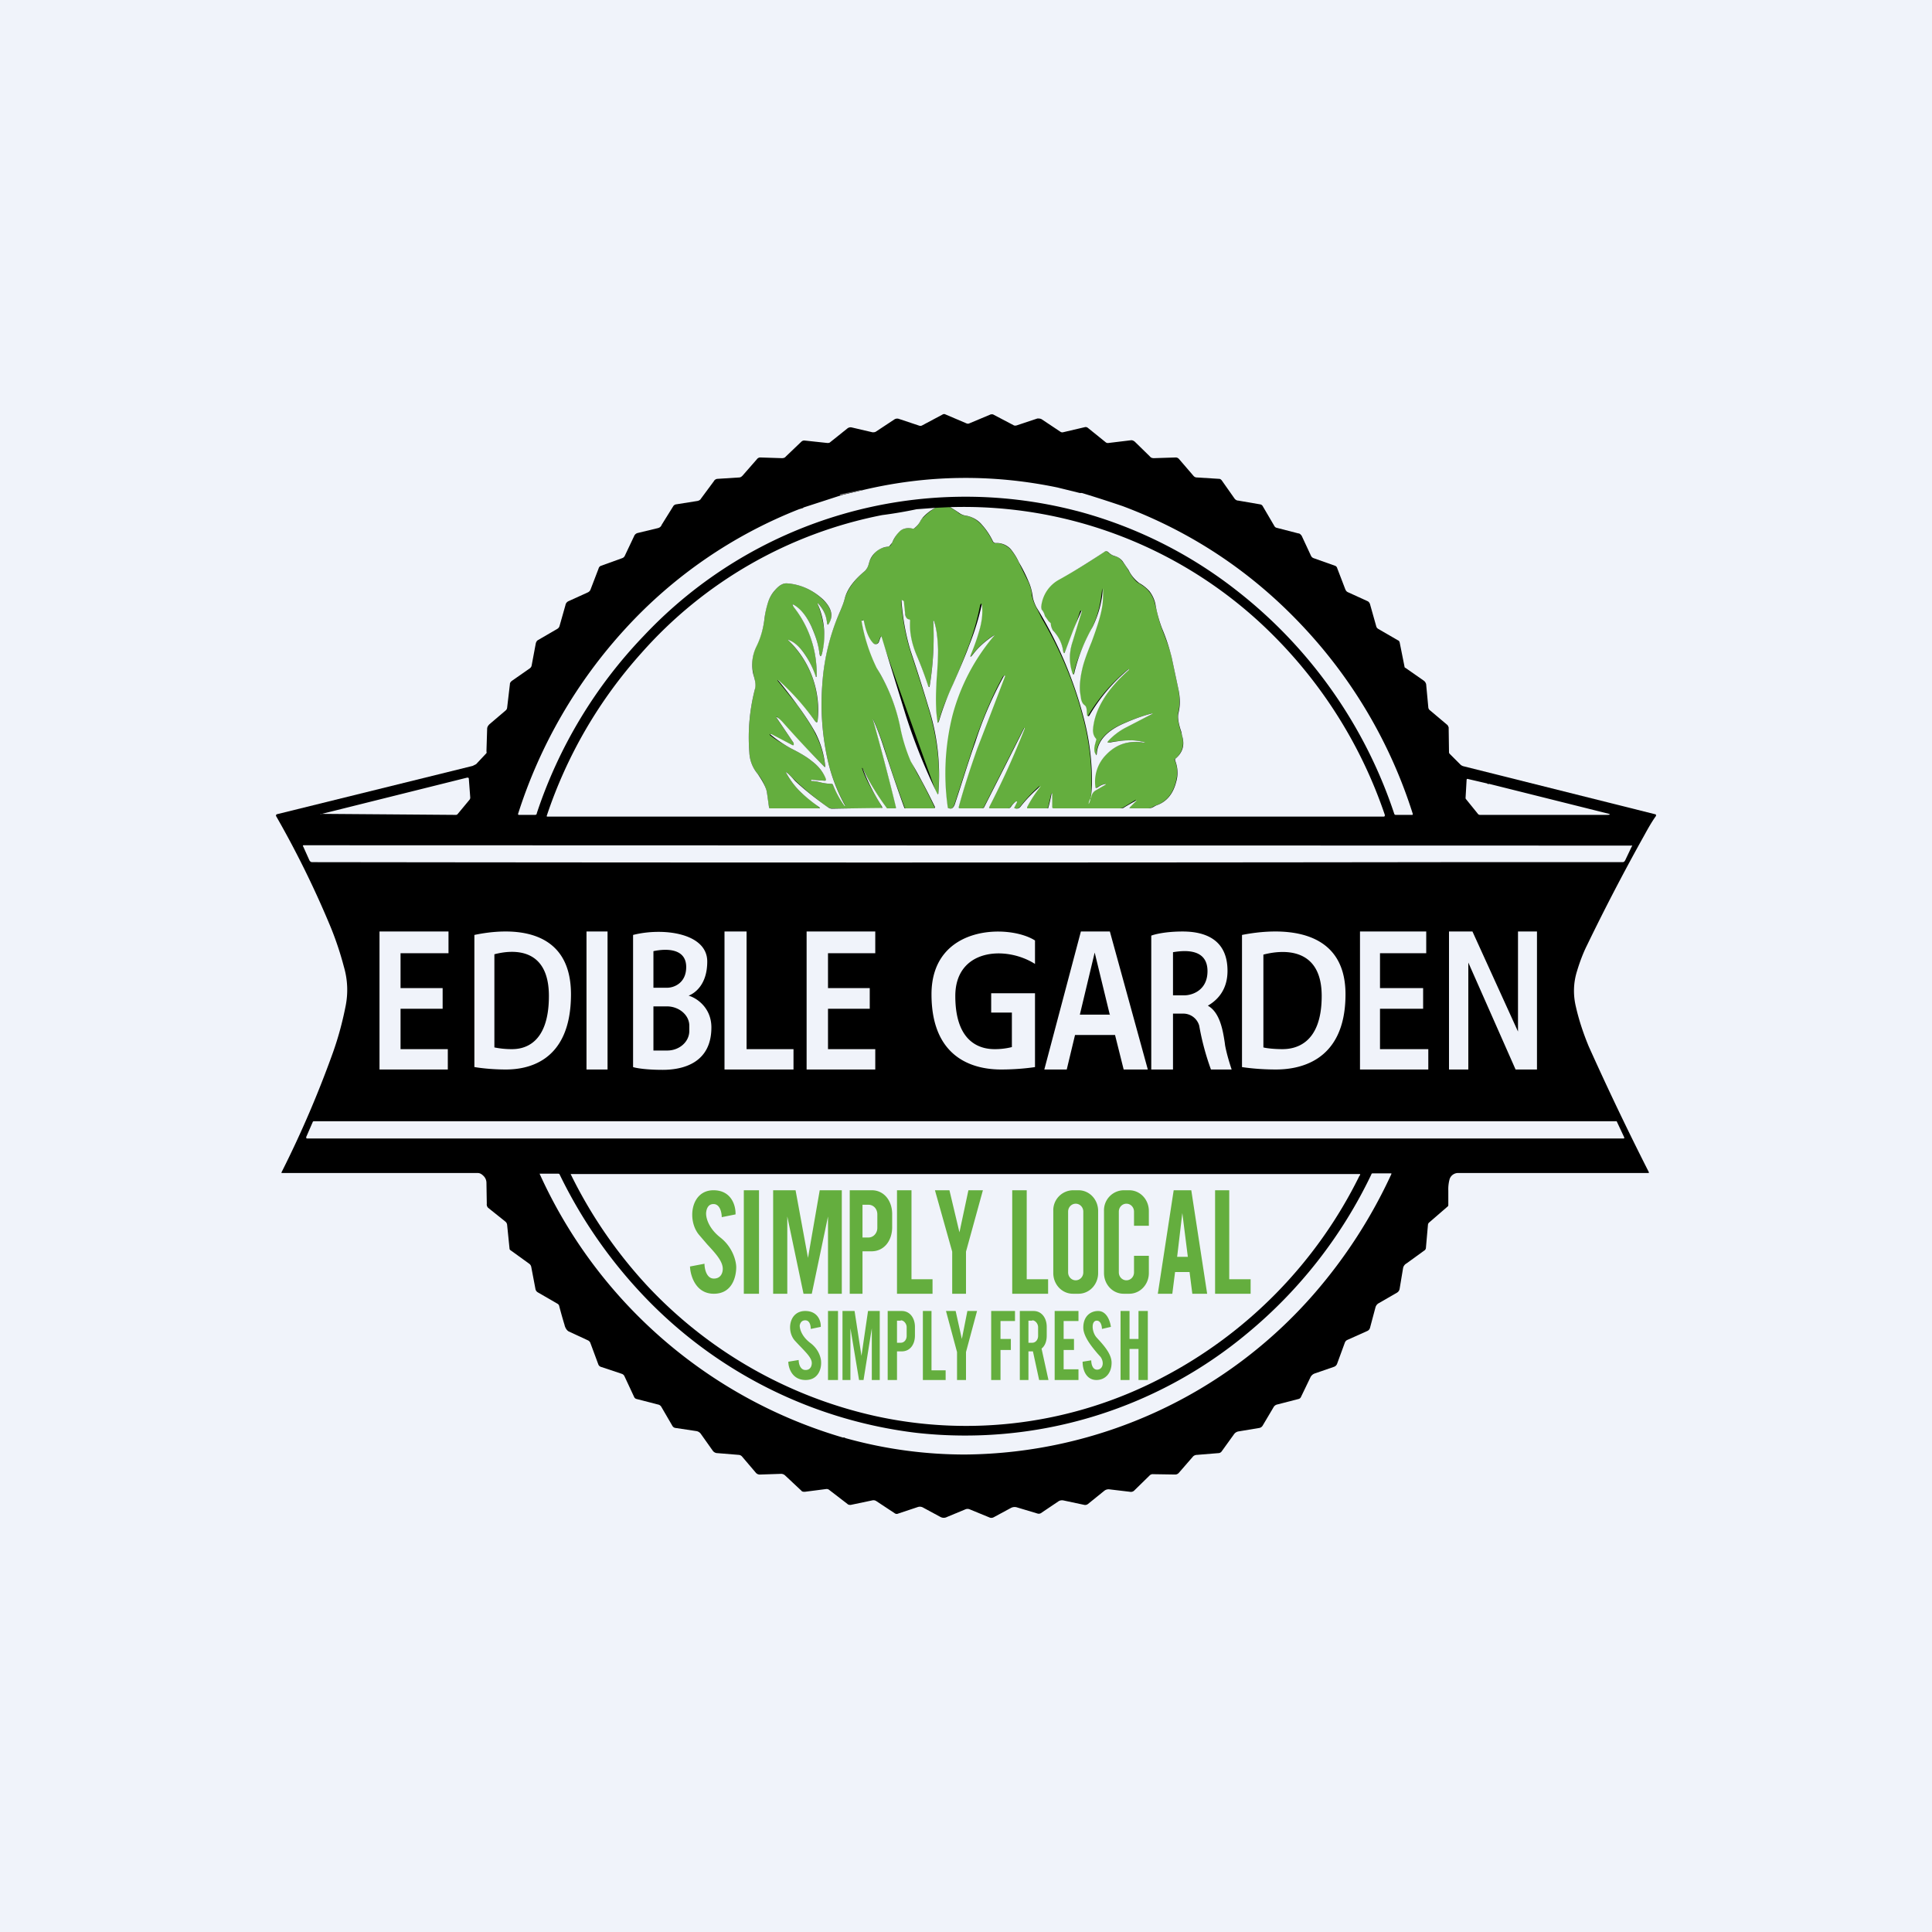 <!-- by Anonymous --><svg width="56" height="56" viewBox="0 0 56 56" xmlns="http://www.w3.org/2000/svg"><path fill="#F0F3FA" d="M0 0h56v56H0z"/><path d="m40.74 19.36.53.37c.04.03.07.08.07.13l.06.64c0 .03.02.07.05.09l.51.43.03.06.01.71c0 .02 0 .04.02.06l.3.3a.2.2 0 0 0 .1.06l5.55 1.39c.01 0 .02 0 .03.02v.03c-.13.18-.24.38-.35.58A61.4 61.4 0 0 0 46 27.4c-.1.2-.2.45-.29.75-.1.32-.12.67-.03 1.04.08.35.2.73.37 1.14a85.17 85.17 0 0 0 1.74 3.64c.01.03 0 .03-.02.03h-5.5a.26.26 0 0 0-.25.17 1.1 1.1 0 0 0-.04.34v.41c0 .02 0 .04-.03.06l-.52.45a.1.1 0 0 0-.04.07l-.06.68a.1.1 0 0 1-.05.07l-.51.37a.2.2 0 0 0-.1.13l-.1.6a.16.16 0 0 1-.08.12l-.52.3a.2.2 0 0 0-.1.12l-.16.6a.14.14 0 0 1-.08.09l-.58.26a.14.14 0 0 0-.07.08l-.22.6a.15.15 0 0 1-.1.1l-.55.19a.22.22 0 0 0-.13.12l-.27.56a.1.1 0 0 1-.07.06l-.62.16a.16.16 0 0 0-.1.07l-.32.54a.14.14 0 0 1-.1.07l-.6.1a.2.2 0 0 0-.13.08l-.36.5a.12.12 0 0 1-.1.05l-.61.05c-.05 0-.1.02-.13.06l-.4.46a.14.14 0 0 1-.1.05l-.64-.01a.13.13 0 0 0-.1.03l-.46.45a.14.14 0 0 1-.12.03l-.59-.07a.2.2 0 0 0-.15.04l-.47.38a.13.13 0 0 1-.11.03l-.61-.13a.2.2 0 0 0-.13.02l-.52.35a.12.12 0 0 1-.1.01l-.6-.18a.23.23 0 0 0-.17.02l-.5.27a.14.14 0 0 1-.13 0l-.56-.23a.16.16 0 0 0-.13 0l-.53.22a.2.2 0 0 1-.19 0l-.5-.27a.19.19 0 0 0-.15-.02l-.6.2a.1.1 0 0 1-.08-.02l-.53-.35a.15.15 0 0 0-.12-.02l-.62.13c-.04 0-.07 0-.1-.03l-.52-.4a.12.12 0 0 0-.09-.03l-.62.08c-.04 0-.08 0-.1-.03l-.47-.44a.17.17 0 0 0-.12-.05l-.6.02a.15.15 0 0 1-.13-.05l-.4-.47a.14.14 0 0 0-.1-.05l-.61-.05a.17.17 0 0 1-.14-.07l-.34-.48a.2.2 0 0 0-.14-.09l-.6-.09a.12.12 0 0 1-.09-.06l-.32-.55a.14.14 0 0 0-.1-.07l-.62-.16a.1.1 0 0 1-.07-.06l-.28-.6a.13.13 0 0 0-.08-.07l-.6-.2a.12.12 0 0 1-.08-.08l-.23-.62a.14.14 0 0 0-.07-.07l-.56-.26c-.05-.03-.1-.1-.12-.2l-.01-.03a14 14 0 0 1-.14-.5.1.1 0 0 0-.05-.07l-.57-.33a.14.14 0 0 1-.07-.1l-.12-.63a.15.15 0 0 0-.06-.1l-.54-.39a.06.06 0 0 1-.03-.04l-.07-.69a.14.14 0 0 0-.05-.1l-.5-.4a.14.14 0 0 1-.04-.12l-.01-.6a.28.28 0 0 0-.08-.2c-.05-.05-.1-.09-.18-.09H8.16v-.02c.58-1.15 1.07-2.3 1.49-3.47.16-.45.28-.9.37-1.36.07-.36.06-.74-.05-1.12a9.3 9.3 0 0 0-.37-1.12A28.13 28.13 0 0 0 8 23.65c0-.02 0-.04.03-.05l5.67-1.4.1-.05.3-.32a.07.07 0 0 0 0-.05l.02-.65c0-.06.03-.1.07-.14l.47-.4a.12.12 0 0 0 .04-.08l.08-.68c0-.04.02-.06.05-.09l.53-.37a.13.13 0 0 0 .05-.08l.12-.64c.01-.04.03-.08.07-.1l.55-.32a.14.14 0 0 0 .07-.09l.17-.6c.01-.06.05-.1.1-.12l.55-.25a.15.15 0 0 0 .08-.09l.23-.6a.11.11 0 0 1 .07-.08l.61-.22a.13.13 0 0 0 .08-.07l.27-.57a.15.15 0 0 1 .1-.09l.58-.14c.05-.01.1-.04.12-.1l.33-.53a.12.12 0 0 1 .08-.06l.63-.1c.04-.01.08-.03.1-.07l.37-.5a.13.13 0 0 1 .1-.07l.63-.04c.04 0 .07-.02.1-.05l.42-.48a.12.12 0 0 1 .1-.05l.62.02c.05 0 .09-.01.12-.05l.45-.43a.12.12 0 0 1 .1-.03l.65.07c.03 0 .06 0 .08-.02l.5-.4a.15.15 0 0 1 .13-.03l.6.14c.04 0 .07 0 .1-.02l.53-.35a.15.15 0 0 1 .13-.02l.6.2a.1.1 0 0 0 .08-.01l.6-.32a.08.08 0 0 1 .07 0l.61.26a.1.1 0 0 0 .09 0l.62-.26h.06l.59.31c.03.02.06.02.1.01l.6-.2c.04 0 .08 0 .12.02l.54.36a.1.1 0 0 0 .08.02l.64-.15a.1.1 0 0 1 .08.02l.52.42a.1.1 0 0 0 .08.02l.66-.08c.03 0 .06.01.1.04l.44.43c.03.04.07.05.12.05l.63-.02c.04 0 .07.02.09.04l.43.5c.03.03.06.04.1.04l.64.04c.03 0 .05.02.07.04l.38.54c.03.03.06.05.1.05l.64.11a.1.1 0 0 1 .07.05l.34.58a.1.1 0 0 0 .07.05l.62.16c.04 0 .07.03.1.07l.27.58c.02.04.05.06.08.07l.62.22a.1.1 0 0 1 .06.07l.23.6c.02.05.04.08.09.1l.57.26c.03.02.05.05.06.08l.18.64c.01.04.03.06.06.08l.57.33c.03.01.04.03.05.06l.14.7c0 .01 0 .03.03.04Z"/><path d="m30.65 14.13.65.16h.06a37.1 37.1 0 0 1 1.18.38c2 .75 3.73 1.9 5.2 3.46a14.16 14.16 0 0 1 3.21 5.46c0 .02 0 .03-.02.03h-.47c-.03 0-.04-.01-.05-.04a13.66 13.66 0 0 0-4.56-6.46 12.82 12.82 0 0 0-4.6-2.3l-.08-.02a12.8 12.8 0 0 0-12.51 3.63 13.6 13.6 0 0 0-3.1 5.14c0 .03-.02.05-.05.05h-.47c-.02 0-.03-.02-.02-.04a14.4 14.4 0 0 1 3.1-5.35 13.54 13.54 0 0 1 5.04-3.47l.1-.03s.02 0 .03-.02l1.14-.37.6-.14c1.87-.44 3.74-.46 5.62-.07Z" fill="#F0F3FA"/><path d="m25.03 14.2-.6.14c-.03.02-.04.03-.05.02-.05-.01-.05-.03 0-.04a13.4 13.4 0 0 0 .48-.1.51.51 0 0 1 .17-.02Z" fill="#696868"/><path d="M27.53 14.7c.1.06.19.11.27.18.05.03.12.06.2.07.16.02.31.11.46.27a2 2 0 0 1 .31.47c.02.04.05.06.09.05.17 0 .3.06.42.17a1.78 1.78 0 0 1 .27.43 16.1 16.1 0 0 0 .26.53c.06.14.1.28.1.4.02.08.05.19.12.33l.04.07.13.26c.55.94.95 1.91 1.2 2.9a7.15 7.15 0 0 1 .22 2.3c0-.1.05-.18.15-.23l.24-.14c.05-.04.04-.04-.01-.03a.5.5 0 0 0-.2.1.04.04 0 0 1-.04 0 .04.04 0 0 1-.03-.03 1.1 1.1 0 0 1 .3-.9c.3-.33.68-.45 1.13-.37h.02v-.01a1.49 1.49 0 0 0-.5-.06 4.83 4.83 0 0 0-.55.06c-.04.01-.05 0-.02-.04a2 2 0 0 1 .52-.4l.72-.36c.07-.04.06-.05-.01-.03a5.6 5.6 0 0 0-.73.26c-.54.22-.81.52-.83.9 0 .05-.02.05-.03.01a.35.35 0 0 1-.04-.17.7.7 0 0 1 .03-.15l.02-.08-.01-.06a.31.31 0 0 1-.08-.24c.04-.58.39-1.16 1.04-1.74v-.03a5.13 5.13 0 0 0-1.18 1.37c-.01 0-.02 0-.03-.02a.48.48 0 0 1-.01-.12c0-.1-.02-.15-.06-.18-.06-.04-.1-.12-.11-.23a2.1 2.1 0 0 1 .04-.82c.04-.18.13-.44.26-.78.17-.43.27-.75.31-.98a2.81 2.81 0 0 0 .02-.58l-.04.3a3.04 3.04 0 0 1-.37 1.07c-.22.46-.35.8-.4 1.04-.02.12-.05.12-.08 0-.08-.27-.07-.56.02-.86a49.68 49.68 0 0 0 .27-.9h-.01l-.03.01a12.5 12.5 0 0 1-.44 1.18c-.03.06-.04.05-.05 0a1.25 1.25 0 0 0-.3-.62.33.33 0 0 1-.07-.16v-.02a.11.11 0 0 0-.03-.05l-.04-.04a.36.36 0 0 1-.1-.15.53.53 0 0 0-.1-.2.07.07 0 0 1-.01-.05 1 1 0 0 1 .53-.82c.46-.24.9-.5 1.3-.79.04-.02.07-.02.1 0 .06.07.13.1.2.13.09.01.16.06.23.15a2 2 0 0 1 .17.25c.11.2.21.33.3.38.14.08.24.16.3.24.08.09.14.21.18.37l.05.2a3.83 3.83 0 0 0 .15.52c.14.36.24.63.28.82l.2.94c.04.25.04.47-.01.67-.03.1 0 .3.08.55l.03.1c.08.28.01.51-.2.69-.02 0-.02.02-.01.04.08.17.1.38.03.63-.09.35-.28.57-.56.67a.5.5 0 0 0-.09.04.3.3 0 0 1-.14.05h-.52c-.05 0-.05-.01-.02-.04a6.31 6.31 0 0 0 .18-.2h-.02l-.33.2a.22.22 0 0 1-.12.04h-1.93c-.02 0-.04 0-.04-.03V23h-.02l-.09.4c0 .02-.02.03-.04.03h-.56c-.02 0-.03 0-.02-.02a3.5 3.5 0 0 1 .38-.63l-.02.01c-.2.18-.38.37-.54.58a.15.15 0 0 1-.17.06c-.02 0-.03-.02-.01-.04l.07-.14v-.01h-.03a.53.53 0 0 0-.15.15.1.1 0 0 1-.09.04h-.5c-.04 0-.05-.01-.03-.05a24.84 24.84 0 0 0 1.02-2.27l-.01-.01-1.16 2.29a.07.07 0 0 1-.07.04h-.64c-.02 0-.03 0-.03-.03.14-.53.32-1.1.54-1.71a65.89 65.89 0 0 1 .8-2.08c.01-.03 0-.04-.03-.02l-.02.02c-.28.5-.55 1.13-.82 1.9l-.57 1.76c-.04.14-.1.2-.18.16a.05.05 0 0 1-.04-.04 6.95 6.95 0 0 1 .13-2.66c.11-.42.27-.82.46-1.2.2-.41.45-.76.72-1.06.06-.06.05-.07-.02-.02a2.4 2.4 0 0 0-.56.52c-.08.1-.1.09-.05-.02l.05-.13c.1-.28.18-.5.21-.63a1.89 1.89 0 0 0 .05-.69h-.02l-.02.04a7.5 7.5 0 0 1-.33 1.17 24.33 24.33 0 0 1-.62 1.5c-.1.22-.18.45-.25.69-.03.07-.04.07-.05 0a5.9 5.9 0 0 1-.02-1.23c.03-.37.04-.65.04-.84 0-.32-.04-.6-.1-.81l-.03-.02a8.85 8.85 0 0 1-.1 1.86c-.02.07-.04.07-.06 0-.1-.29-.2-.59-.34-.9-.14-.33-.2-.65-.18-.97 0-.02-.01-.03-.03-.04-.06-.01-.1-.06-.1-.13a57.22 57.22 0 0 1-.08-.41h-.01c-.02-.02-.03 0-.03.01.04.53.13 1 .26 1.43.18.55.36 1.1.52 1.64.26.84.36 1.67.3 2.49-.01.05-.03.05-.06 0a551.03 551.03 0 0 1-1.6-4.5c0-.04-.01-.04-.03 0l-.04.11a.1.1 0 0 1-.08.08.1.1 0 0 1-.1-.04c-.12-.12-.2-.33-.26-.63 0-.02-.02-.03-.04-.02l-.01.02a5.05 5.05 0 0 0 .6 1.65 5.23 5.23 0 0 1 .52 1.41 4.9 4.9 0 0 0 .6 1.56 19.59 19.59 0 0 1 .4.8l-.02.01h-.82c-.02 0-.04 0-.04-.03-.2-.54-.4-1.1-.58-1.69a8.6 8.6 0 0 0-.33-.86v.02c.22.77.44 1.62.67 2.53 0 .02 0 .03-.03.03h-.23c-.02 0-.03 0-.04-.02a7.21 7.21 0 0 1-.68-1.15c-.01 0-.02 0-.01.02.08.25.26.58.52 1.01l.05.1v.03l-.02.01h-1.41a.2.2 0 0 1-.13-.03 8.62 8.62 0 0 1-1.15-.97c-.08-.08-.09-.07-.03.03.1.18.24.35.41.52l.51.42c.04.02.03.03 0 .03h-1.41c-.03 0-.04 0-.04-.03a9.86 9.86 0 0 1-.06-.43 1.3 1.3 0 0 0-.27-.54 1.04 1.04 0 0 1-.24-.62 5.6 5.6 0 0 1 .16-1.83.76.76 0 0 0-.03-.38l-.04-.22a1.2 1.2 0 0 1 .1-.63c.14-.28.22-.56.25-.83.02-.17.05-.32.1-.45.03-.12.1-.24.2-.36.13-.15.24-.21.36-.2.4.03.74.19 1.03.47.24.23.3.45.2.67-.05.08-.07.07-.08 0a.94.94 0 0 0-.24-.54c-.04-.04-.04-.03-.02.02.2.55.24 1.01.12 1.4-.03.12-.06.12-.08 0a2.72 2.72 0 0 0-.23-.77c-.13-.28-.3-.49-.48-.6-.08-.06-.1-.05-.03.03a3.1 3.1 0 0 1 .66 2.03h-.01l-.02-.02a2.42 2.42 0 0 0-.29-.6 1.2 1.2 0 0 0-.46-.44c-.05-.03-.06-.02-.02.02.63.64.9 1.41.83 2.3-.01.07-.03.07-.07.03a7.95 7.95 0 0 0-1.09-1.2v.02l.59.73c.2.29.38.55.5.8a2.7 2.7 0 0 1 .29.97h-.02a32.44 32.44 0 0 1-1.37-1.45h-.02v.03a134.16 134.16 0 0 1 .49.72c.02.07 0 .09-.06.05a73.75 73.75 0 0 1-.62-.3c-.01 0-.02.01 0 .03.12.1.33.23.62.39.28.14.47.26.59.36.2.15.33.32.42.52v.04l-.04.01-.4-.03v.02c0 .01 0 .02.02.02.06 0 .14.01.26.04.13.03.23.04.3.04.02 0 .04 0 .05.02l.04.09a2.76 2.76 0 0 0 .32.53v-.01a4.97 4.97 0 0 1-.53-1.42 7.54 7.54 0 0 1-.13-2.16 6 6 0 0 1 .52-2.07c.05-.12.1-.24.13-.37.09-.27.28-.53.58-.78.04-.04.08-.1.11-.2l.03-.1c.1-.2.22-.33.4-.38l.09-.02.08-.02c.02 0 .03-.02.04-.03l.04-.07c.08-.17.15-.27.2-.32.1-.09.23-.12.38-.09h.05c.06-.03.13-.11.2-.24a2.11 2.11 0 0 1 .05-.07h.01c.1-.1.21-.2.36-.29l.42-.02Z" fill="#64AE3E"/><path d="M25.57 14.93a12.74 12.74 0 0 0 1-.17l.54-.04a1.35 1.35 0 0 0-.37.29l-.05.07a.64.64 0 0 1-.2.24.08.08 0 0 1-.05 0c-.15-.03-.28 0-.37.09a.96.96 0 0 0-.21.32 20.01 20.01 0 0 1-.08.1.58.58 0 0 1-.08.02.62.62 0 0 0-.09.02.65.65 0 0 0-.4.38l-.03.1a.44.44 0 0 1-.11.2c-.3.25-.5.5-.58.78-.03.13-.08.25-.13.37a6.21 6.21 0 0 0-.52 2.07c-.06.72-.02 1.44.13 2.16a4.97 4.97 0 0 0 .53 1.43h-.02a2.76 2.76 0 0 1-.34-.62.05.05 0 0 0-.04-.02c-.07 0-.18-.01-.31-.04-.11-.03-.2-.04-.26-.04-.01 0-.02 0-.02-.02v-.02l.4.03.03-.01v-.04c-.08-.2-.21-.37-.41-.52-.12-.1-.31-.22-.59-.36a3.72 3.72 0 0 1-.62-.42h.04l.58.3c.06.04.08.02.06-.05a142.55 142.55 0 0 0-.5-.74h.03c.07.05.13.11.19.18a32.53 32.53 0 0 0 1.18 1.26h.02v-.02a2.7 2.7 0 0 0-.28-.96c-.13-.24-.3-.5-.51-.79a19.2 19.2 0 0 0-.58-.75h.01c.4.36.76.76 1.07 1.2.04.04.06.04.07-.02a2.8 2.8 0 0 0-.83-2.31c-.04-.04-.03-.05.02-.02.16.07.32.22.46.44a2.42 2.42 0 0 1 .3.62h.02v-.02a3.1 3.1 0 0 0-.66-2c-.06-.09-.05-.1.03-.05.19.12.35.33.48.61.11.25.2.5.23.77.02.12.05.12.08 0a2.2 2.2 0 0 0-.12-1.4c-.02-.05-.01-.06.02-.02.14.16.22.33.24.53.01.08.03.09.07.01.12-.22.05-.44-.18-.67-.3-.28-.65-.44-1.04-.47-.12-.01-.23.05-.36.2a.93.93 0 0 0-.2.36 2.5 2.5 0 0 0-.1.45c-.03.27-.1.55-.24.83a1.2 1.2 0 0 0-.07.85c.05.16.06.28.03.38a5.6 5.6 0 0 0-.16 1.83 1.04 1.04 0 0 0 .24.62c.16.23.25.41.27.54l.06.43c0 .02.01.03.04.03h1.4c.04 0 .05 0 .02-.03a5.1 5.1 0 0 1-.52-.42 2.3 2.3 0 0 1-.41-.52c-.06-.1-.05-.1.03-.03a2.92 2.92 0 0 1 .19.2c.3.28.62.53.96.77a.2.2 0 0 0 .13.04 162.85 162.85 0 0 1 1.44-.02v-.03l-.06-.1a5.85 5.85 0 0 1-.51-1.03 7.2 7.2 0 0 0 .71 1.17h.23c.03 0 .03 0 .03-.03a73.88 73.88 0 0 0-.67-2.55l.01.01c.13.29.23.57.32.85.19.59.38 1.15.58 1.7 0 .01.02.03.04.02h.82l.03-.01v-.03a19.59 19.59 0 0 0-.7-1.32 4.9 4.9 0 0 1-.31-1.01 5.23 5.23 0 0 0-.68-1.7 5.05 5.05 0 0 1-.44-1.37H25c.02-.02.04-.01.04.01.06.3.14.5.26.63a.1.1 0 0 0 .1.04.1.1 0 0 0 .08-.08l.04-.11c.02-.04.03-.04.04 0l.7 2.27a17.1 17.1 0 0 0 .9 2.24c.02.04.04.04.04-.01a6.47 6.47 0 0 0-.29-2.49c-.16-.54-.34-1.1-.52-1.64-.13-.43-.22-.9-.26-1.43 0-.02 0-.03.03-.02l.01.01c.02 0 .03.02.03.04l.04.37c.01.07.05.12.1.13.03 0 .04.02.04.04-.02.32.04.64.18.98.13.3.24.6.34.9.02.06.04.06.05 0a8.85 8.85 0 0 0 .1-1.87c.02 0 .03 0 .03.02.07.22.1.49.11.81 0 .2-.01.47-.04.84-.03.5-.03.91.02 1.22 0 .08.02.08.05 0a7.8 7.8 0 0 1 .4-1.05c.22-.5.38-.88.47-1.13a7.51 7.51 0 0 0 .37-1.2c.03.21.01.44-.05.68a6.13 6.13 0 0 1-.26.76c-.04.1-.03.12.05.02.15-.2.34-.37.56-.52.07-.05.08-.04.02.02a5.9 5.9 0 0 0-1.17 2.26 6.95 6.95 0 0 0-.14 2.66c0 .02.01.04.04.04.08.03.14-.02.18-.16.2-.6.38-1.2.58-1.76a10.8 10.8 0 0 1 .83-1.92c.03-.02.04 0 .03.02a422.35 422.35 0 0 1-.8 2.08c-.22.62-.4 1.18-.54 1.7 0 .03 0 .04.03.04h.64c.03 0 .06-.01.07-.04a517.65 517.65 0 0 0 1.16-2.29h.01v.02c-.3.77-.64 1.52-1.02 2.26-.02.04-.01.05.03.05h.5a.1.1 0 0 0 .09-.04.57.57 0 0 1 .15-.16h.03v.02l-.07.14c-.02.02-.01.04.01.04.07.02.13 0 .17-.06a3.79 3.79 0 0 1 .57-.58v.01a3.5 3.5 0 0 0-.39.6c0 .03 0 .03.02.03h.56c.02 0 .04 0 .04-.03a5.09 5.09 0 0 0 .09-.4h.02v.4c0 .02.02.03.04.03h1.93c.04 0 .09 0 .12-.03a8.73 8.73 0 0 1 .35-.2v.01l-.18.18c-.03.03-.03.04.02.04h.52a.3.3 0 0 0 .15-.05.49.49 0 0 1 .08-.04c.28-.1.47-.32.56-.67a.94.94 0 0 0-.03-.63V22c.22-.18.29-.4.2-.69l-.02-.1c-.09-.26-.11-.44-.08-.55.05-.2.05-.42 0-.67l-.2-.94a5.58 5.58 0 0 0-.28-.84 3.81 3.81 0 0 1-.19-.7.92.92 0 0 0-.17-.37 1.1 1.1 0 0 0-.3-.24 1.04 1.04 0 0 1-.31-.38l-.17-.25a.42.42 0 0 0-.22-.15.42.42 0 0 1-.2-.12c-.04-.03-.07-.03-.1-.01-.42.28-.85.55-1.3.8a1 1 0 0 0-.54.81l.01.06c.05.06.08.12.1.2l.1.14.04.04c.02.01.03.03.03.05v.02c.01.07.04.13.06.16.17.18.27.39.3.62.02.05.03.06.05 0l.24-.63a14.32 14.32 0 0 1 .24-.56l.01.01-.27.89c-.1.3-.1.59-.02.86.03.12.06.12.08 0a5.06 5.06 0 0 1 .52-1.29 3.04 3.04 0 0 0 .3-1.12v.01c.01.2 0 .4-.03.57-.04.23-.14.55-.3.98-.14.34-.23.6-.27.78-.07.3-.09.57-.04.82.01.11.05.19.11.23.04.03.06.09.06.18l.01.12.03.02.03-.01a5.13 5.13 0 0 1 1.15-1.36v.03c-.65.58-1 1.16-1.04 1.74 0 .09.02.17.08.24.02.02.02.04.01.06l-.02.08a.7.7 0 0 0-.03.15c0 .06 0 .11.04.17.02.04.02.04.03 0 .02-.39.3-.69.83-.91.25-.11.5-.2.73-.26.07-.02.08-.01 0 .03l-.7.36c-.2.1-.38.24-.53.4-.03.04-.02.05.02.04h.04c.23-.04.4-.06.5-.06a1.49 1.49 0 0 1 .51.06l-.02.01c-.45-.08-.82.04-1.12.36a1.1 1.1 0 0 0-.3.91c0 .02 0 .03.02.04l.04-.01a.5.5 0 0 1 .2-.1c.05-.01.06 0 .01.03l-.24.14a.26.26 0 0 0-.15.23h-.01a5.77 5.77 0 0 0 .03-.38 7.16 7.16 0 0 0-.23-1.91 11.76 11.76 0 0 0-1.38-3.24c-.07-.14-.1-.25-.11-.32a1.5 1.5 0 0 0-.11-.41 4.81 4.81 0 0 0-.28-.56 1.8 1.8 0 0 0-.25-.4.55.55 0 0 0-.42-.17.09.09 0 0 1-.09-.05 2 2 0 0 0-.31-.47.78.78 0 0 0-.45-.27.45.45 0 0 1-.2-.07 3.58 3.58 0 0 0-.28-.18 12.66 12.66 0 0 1 9.32 3.67 13.47 13.47 0 0 1 3.28 5.25c0 .03 0 .05-.04.05H15.87c-.02 0-.03-.01-.02-.03a13.4 13.4 0 0 1 2.74-4.71 12.52 12.52 0 0 1 6.98-4ZM9.29 23.6l4.25-1.06c.03 0 .05 0 .05.04l.04.53a.1.1 0 0 1-.02.07l-.34.41a.07.07 0 0 1-.05.03 13475.68 13475.68 0 0 0-3.93-.03Zm33.82-.89c.01.02.03.02.05.01l3.4.85c.14.03.13.05 0 .05H42.9a.08.08 0 0 1-.07-.04l-.34-.42a.05.05 0 0 1-.01-.03l.03-.52c0-.03.02-.04.04-.03l.56.13Z" fill="#F0F3FA"/><path d="M31.57 23.22c-.01.04-.02.07-.01.08l.03-.07c.01-.04.02-.07.01-.08l-.03.07Zm15.73 1.31-.19.4c-.02.04-.04.06-.08.06h-5.11a12561.34 12561.34 0 0 1-32.87 0c-.04 0-.06-.02-.08-.05l-.18-.4c-.02-.03-.01-.04.02-.04a491714.2 491714.2 0 0 0 38.5.01v.02ZM8.87 32.97l.2-.46.02-.01h37.77l.22.47c0 .02 0 .03-.02.03H8.9c-.02 0-.02 0-.02-.03Zm15.63 8.71c-.02-.01-.04-.02-.06-.01a13.96 13.96 0 0 1-8.8-7.65h.53c.02 0 .04 0 .05.02a13.9 13.9 0 0 0 2.63 3.72 13.06 13.06 0 0 0 7.7 3.77 12.76 12.76 0 0 0 9.6-2.88 13.55 13.55 0 0 0 3.6-4.61c0-.02.02-.03.04-.03h.54v.02a14.57 14.57 0 0 1-2.24 3.47 13.56 13.56 0 0 1-10.12 4.66 12.86 12.86 0 0 1-3.48-.48Z" fill="#F0F3FA"/><path d="M39.41 34.07a13.13 13.13 0 0 1-5.76 5.88 12.24 12.24 0 0 1-8.3 1.09 12.88 12.88 0 0 1-6.56-3.74 13.45 13.45 0 0 1-2.25-3.27H39.4c.03 0 .03.02.02.04Z" fill="#F0F3FA"/><path fill-rule="evenodd" d="M30 30.93v-2.14h-1.27v.56h.6v1a2 2 0 0 1-.5.06c-.33 0-1.14-.11-1.14-1.54 0-1.37 1.46-1.47 2.31-.93v-.68c-.75-.48-3-.46-3 1.56S28.44 31 29.02 31c.47 0 .85-.05.98-.07ZM17 27v4h.61v-4H17Zm-6 0v4h1.98v-.59h-1.37v-1.17h1.22v-.6h-1.22v-1.01H13V27h-2Zm10 0v4h2v-.59h-1.36V27H21Zm2.38 0v4h1.99v-.59H24v-1.17h1.21v-.6H24v-1.01h1.37V27h-1.99Zm16.04 4v-4h1.92v.63H40v1.01h1.25v.6H40v1.17h1.4V31h-1.98Zm-25.67-.07V27.1c.94-.2 2.8-.3 2.8 1.72S15.21 31 14.66 31c-.43 0-.79-.05-.9-.07Zm.58-.57v-2.7c.53-.14 1.58-.21 1.58 1.21 0 1.43-.76 1.54-1.07 1.54a2.5 2.5 0 0 1-.51-.05ZM36 27.1v3.83c.13.02.5.07.98.07.58 0 2.02-.16 2.02-2.18s-2-1.92-3-1.72Zm.62.56v2.7c.07.02.29.05.55.05.33 0 1.14-.11 1.14-1.54 0-1.42-1.12-1.35-1.69-1.2ZM30.27 31h.65l.24-1h1.16l.25 1h.7l-1.1-4h-.84l-1.06 4Zm1.9-1.58-.44-1.81-.43 1.8h.88Zm1.2 1.58v-3.88c.1-.04.42-.12.91-.12.62 0 1.3.21 1.3 1.14 0 .5-.24.82-.57 1.01.36.2.44.75.49 1.07l.01.08c.05.27.15.58.19.7h-.6a7.49 7.49 0 0 1-.34-1.27.48.48 0 0 0-.46-.35h-.13a2 2 0 0 1-.07 0H34V31h-.63Zm.63-3.4v1.25h.33c.22 0 .67-.14.67-.7 0-.68-.7-.6-1-.55Zm8-.6v4h.56v-3.1l1.37 3.1h.62v-4H44v2.9L42.68 27H42Zm-23.65 3.92V27.1c.86-.22 2.15-.06 2.15.77 0 .67-.36.92-.54.99.22.06.66.34.66.92 0 1.03-.82 1.23-1.41 1.23-.48 0-.77-.05-.86-.08Zm.59-3.35v1.06h.4c.19 0 .55-.13.55-.6 0-.57-.63-.53-.95-.46Zm0 1.6v1.28h.4c.35 0 .64-.25.64-.57v-.15c0-.31-.3-.56-.65-.56h-.4Z" fill="#F0F3FA"/><path fill-rule="evenodd" d="m21.32 35.2-.4.08c0-.11-.04-.38-.24-.38-.16 0-.2.15-.21.23-.02.12.04.45.41.74s.46.7.46.86c0 .25-.1.77-.65.77-.53 0-.68-.53-.69-.79l.42-.08c0 .15.06.43.27.43.22 0 .26-.19.26-.28 0-.22-.2-.44-.45-.71l-.24-.28c-.35-.42-.24-1.29.42-1.29.53 0 .65.46.64.7Zm.24-.7H22v3h-.44v-3Zm.85 3v-3h.65l.36 1.96.34-1.96h.64v3H24v-2.24l-.47 2.24h-.24l-.47-2.24v2.24h-.41Zm2.22 0v-3h.64c.35 0 .59.3.59.69v.38c0 .4-.24.7-.6.7H25v1.23h-.37Zm.54-2.58H25v.95h.17c.15 0 .26-.13.26-.28v-.39c0-.16-.11-.28-.26-.28Zm.83-.42v3h1.03v-.42h-.61V34.5H26Zm1.6 1.78-.5-1.78h.42l.29 1.22.26-1.22h.42L28 36.28v1.22h-.4v-1.22Zm1.74-1.78v3h1.04v-.42h-.62V34.5h-.42Zm5.88 0v3h1.03v-.42h-.62V34.5h-.41Zm-4.12 0a.58.58 0 0 0-.57.6v1.8c0 .33.25.6.57.6h.16c.32 0 .57-.27.57-.6v-1.8c0-.33-.25-.6-.57-.6h-.16Zm.08.39c-.12 0-.22.1-.22.23v1.76c0 .13.1.23.22.23s.22-.1.22-.23v-1.76c0-.13-.1-.23-.22-.23Zm1.39-.39a.58.58 0 0 0-.57.6v1.8c0 .33.25.6.57.6h.16c.32 0 .57-.27.57-.6v-.5h-.43v.48c0 .13-.1.23-.22.23s-.22-.1-.22-.23v-1.76c0-.13.1-.23.22-.23s.22.1.22.23v.41h.43v-.43c0-.33-.25-.6-.57-.6h-.16Zm1 3h.41l.08-.63h.42l.08.63h.43l-.46-3h-.51l-.46 3Zm.86-1.07-.16-1.27-.15 1.27h.3Z" fill="#64AE3E"/><path d="M28.73 38v2H29v-.87h.3v-.32H29v-.52h.42V38h-.7Zm.83 2v-2h.4c.23 0 .38.2.38.46v.25c0 .17-.05.3-.15.38l.2.91h-.27l-.18-.83h-.13V40h-.25Zm.36-1.72h-.11v.64h.11c.1 0 .17-.09.17-.2v-.25c0-.1-.08-.2-.17-.2Zm.65-.28v2h.69v-.31h-.43v-.56h.3v-.32h-.3v-.52h.43V38h-.7Zm2.7 0H33v.81h-.26V38h-.26v2h.26v-.9H33v.9h.27v-2Zm-1.64 1.43-.25.04c0 .28.13.53.4.53.26 0 .44-.2.44-.5 0-.24-.2-.47-.35-.64a2.98 2.98 0 0 1-.1-.11c-.13-.17-.14-.47.02-.47.12 0 .15.16.15.24l.26-.06c-.03-.21-.14-.46-.37-.46-.23 0-.43.16-.43.48 0 .26.25.56.41.75l.09.1c.12.17.06.37-.1.37-.14 0-.17-.18-.17-.27Zm-7.84-.97-.29.06c0-.08-.02-.25-.16-.25-.12 0-.15.1-.16.15 0 .08.04.3.3.5.26.19.32.45.32.56.01.18-.07.52-.45.52-.39 0-.5-.35-.5-.53l.3-.05c0 .1.04.29.2.29.15 0 .18-.13.18-.2 0-.14-.14-.28-.32-.47a7.26 7.26 0 0 1-.17-.18c-.25-.28-.17-.86.3-.86.37 0 .46.3.45.46ZM24 38h.29v2H24v-2Zm.42 2v-2h.35l.2 1.3.19-1.3h.34v2h-.23v-1.5l-.24 1.5h-.13l-.25-1.5V40h-.23Zm1.31 0v-2h.41c.23 0 .38.2.38.46v.25c0 .27-.15.46-.38.46H26V40h-.27Zm.38-1.72H26v.64h.11c.1 0 .17-.09.17-.2v-.25c0-.1-.08-.2-.17-.2Zm.64-.28v2h.66v-.28H27V38h-.25Zm.99 1.19L27.42 38h.28l.18.81.16-.81h.28L28 39.19V40h-.26v-.81Z" fill="#64AE3E"/></svg>